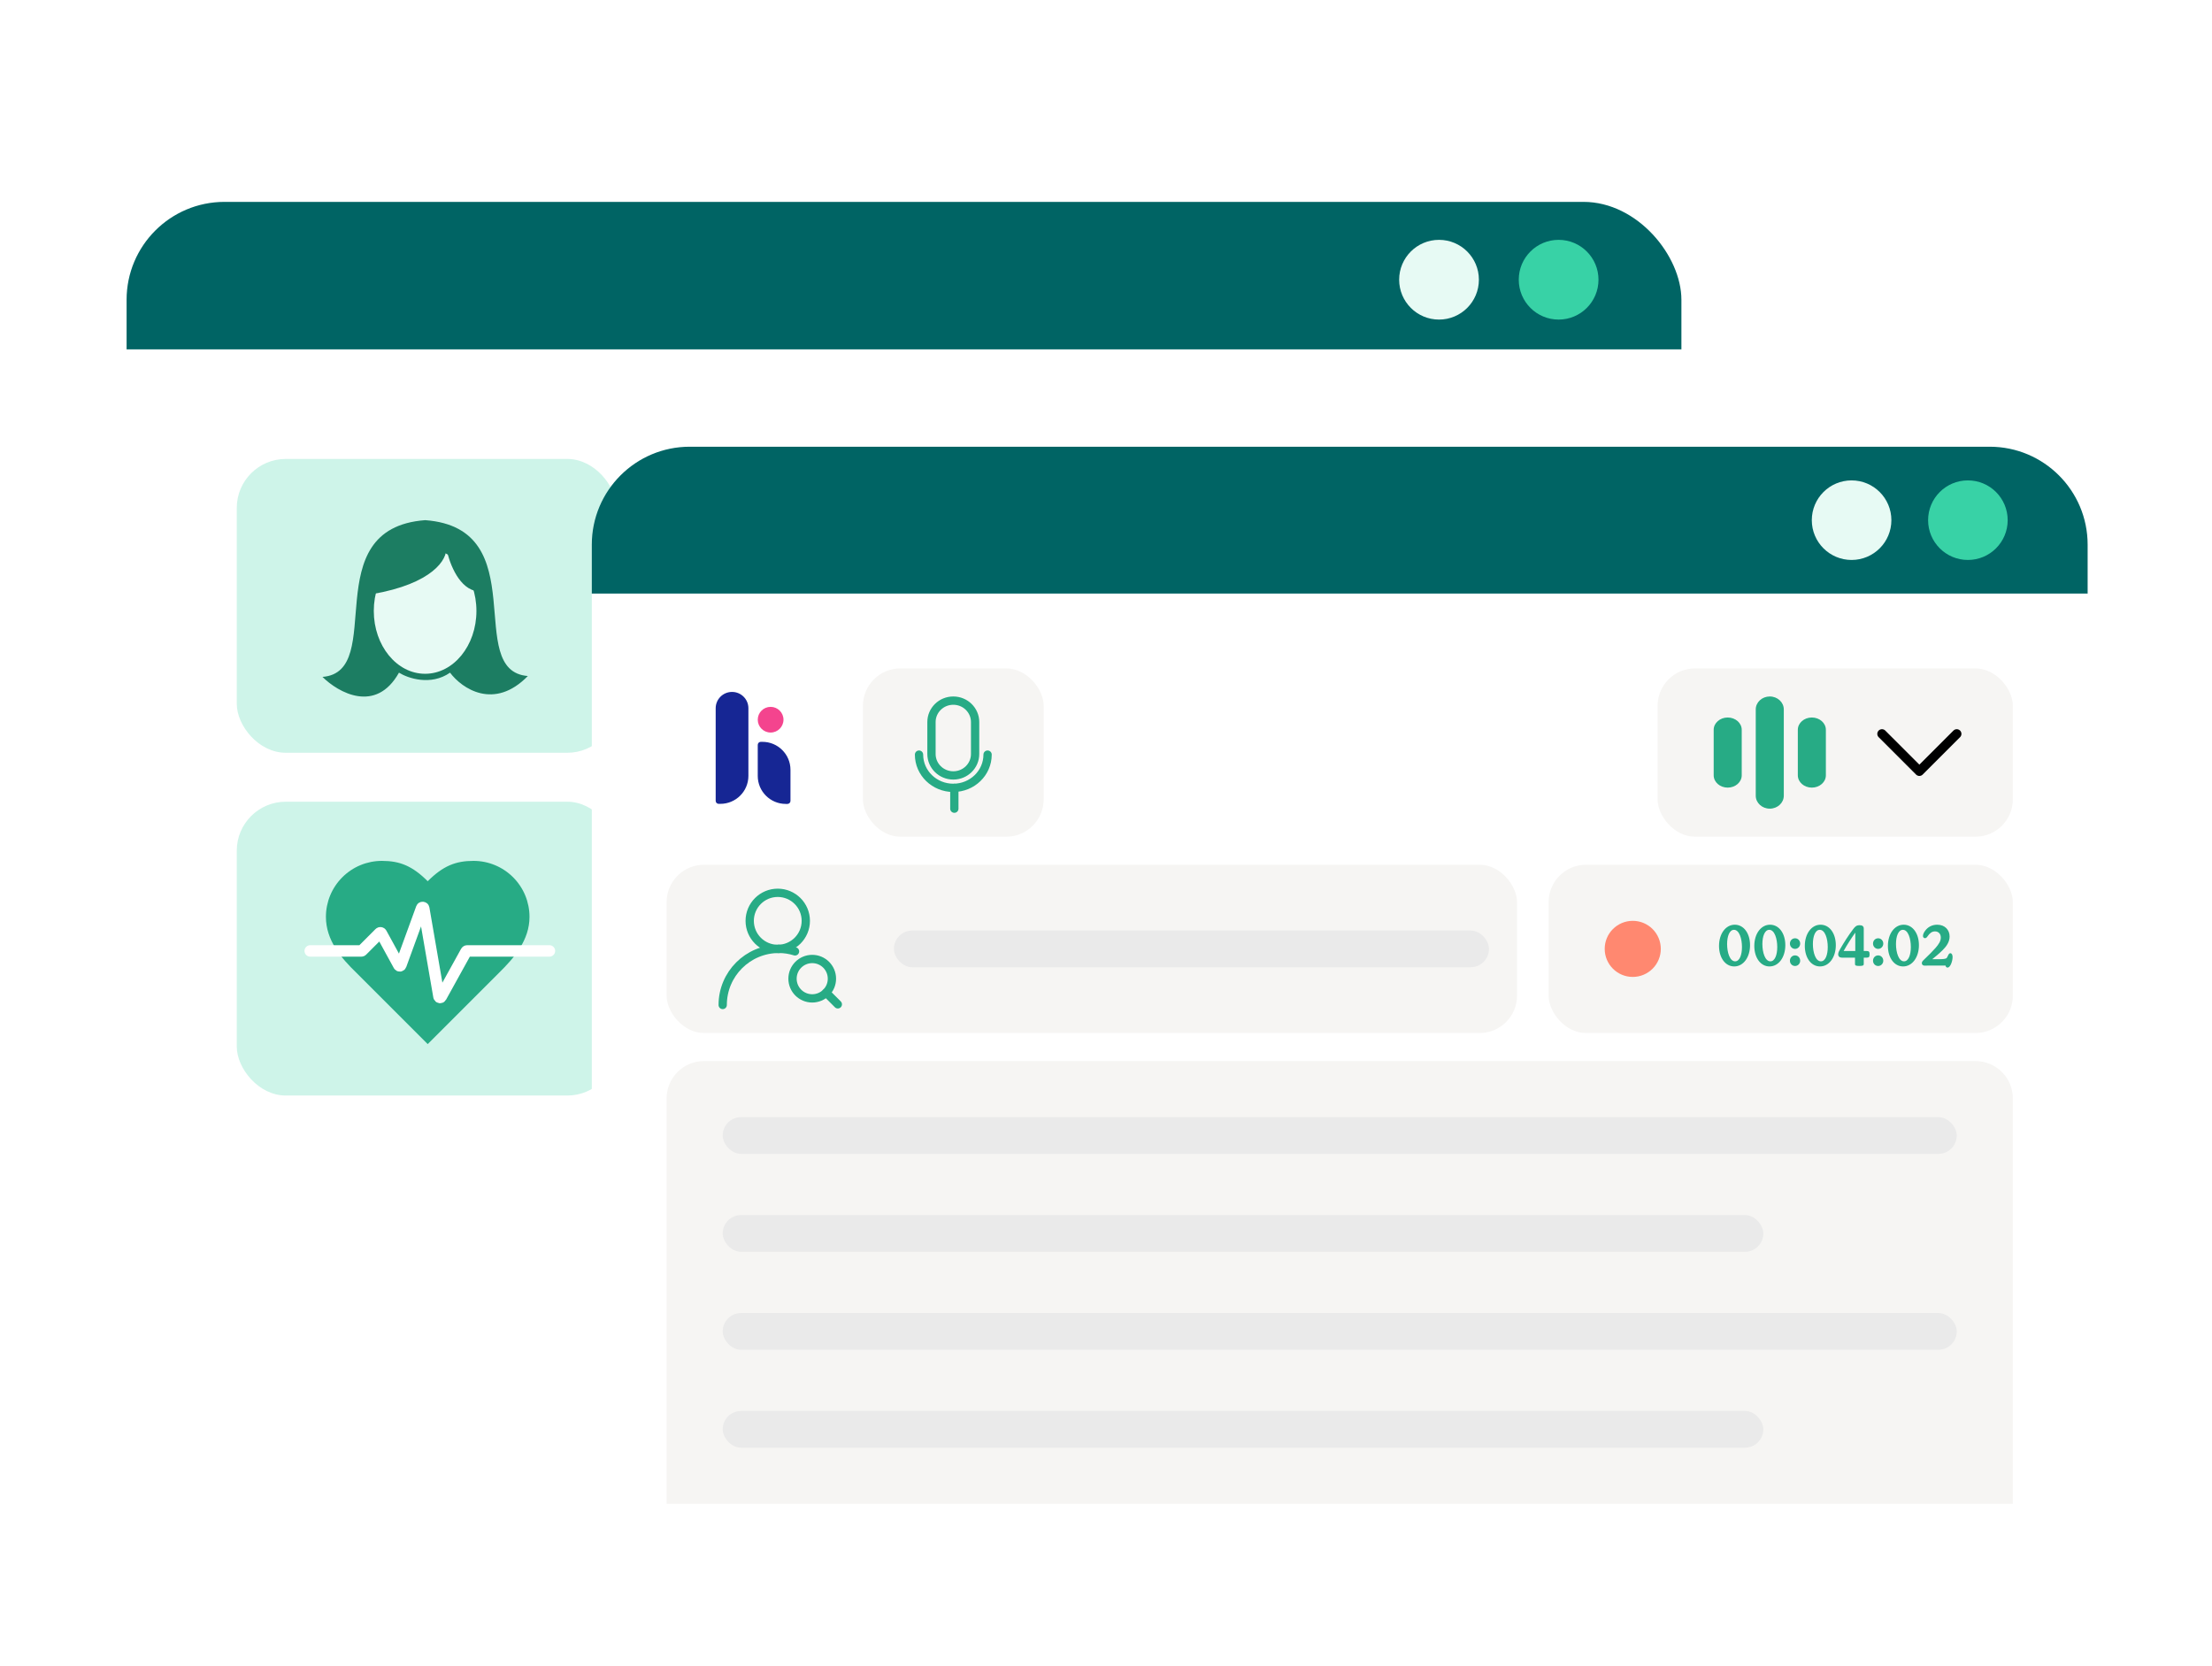 <svg width="332" height="250" viewBox="0 0 332 250" fill="none" xmlns="http://www.w3.org/2000/svg">
<g filter="url(#filter0_d_4048_10552)">
<g clip-path="url(#clip0_4048_10552)">
<rect x="19" y="26.301" width="233.363" height="158.025" rx="14.7" fill="white"/>
<path d="M19 40.7C19 32.581 25.581 26 33.7 26H237.662C245.781 26 252.363 32.581 252.363 40.7V48.439H19V40.7Z" fill="#006464"/>
<circle cx="233.934" cy="37.984" r="5.984" fill="#38D2A6"/>
<circle cx="215.984" cy="37.984" r="5.984" fill="#E7FAF4"/>
<rect x="35.537" y="64.887" width="56.962" height="44.1" rx="7.35" fill="#CEF4E9"/>
<rect x="35.537" y="116.336" width="56.962" height="44.1" rx="7.35" fill="#CEF4E9"/>
<path d="M63.817 74.074C47.237 75.31 58.178 96.833 48.4 97.601C50.784 99.965 56.417 103.146 59.882 96.965C61.23 97.805 64.65 98.981 67.548 96.965C69.32 99.341 74.164 102.662 79.222 97.469C69.489 96.705 80.32 75.303 63.817 74.074Z" fill="#1C7D62"/>
<ellipse cx="63.805" cy="87.703" rx="7.702" ry="9.43" fill="#E7FAF4"/>
<path d="M66.962 78.158C67.212 79.944 64.913 83.622 55.863 85.177L56.487 78.039H66.941H71.244V84.675C68.633 83.971 67.319 80.112 66.962 78.158Z" fill="#1C7D62"/>
<g clip-path="url(#clip1_4048_10552)">
<path d="M74.89 142.021C77.166 139.79 79.473 137.116 79.473 133.618C79.473 131.389 78.588 129.252 77.012 127.676C75.436 126.1 73.299 125.215 71.07 125.215C68.381 125.215 66.487 125.979 64.195 128.27C61.903 125.979 60.009 125.215 57.32 125.215C55.091 125.215 52.954 126.1 51.378 127.676C49.802 129.252 48.917 131.389 48.917 133.618C48.917 137.132 51.209 139.805 53.5 142.021L64.195 152.715L74.89 142.021Z" fill="#27AB85"/>
</g>
<path d="M46.562 138.731H54.232C54.276 138.731 54.318 138.713 54.349 138.682L56.973 136.054C57.051 135.976 57.182 135.995 57.235 136.091L59.861 140.889C59.929 141.014 60.112 141 60.161 140.866L63.28 132.31C63.338 132.151 63.57 132.172 63.599 132.339L65.887 145.586C65.914 145.74 66.12 145.774 66.195 145.638L69.966 138.816C69.995 138.763 70.051 138.731 70.111 138.731H82.466" stroke="white" stroke-width="1.719" stroke-linecap="round"/>
<rect x="114.55" y="75.914" width="60.638" height="5.513" rx="2.756" fill="#007D7D"/>
<rect x="114.55" y="121.852" width="115.762" height="5.513" rx="2.756" fill="#27AB85"/>
<rect x="114.55" y="90.613" width="115.762" height="5.513" rx="2.756" fill="#27AB85"/>
<rect x="114.55" y="136.551" width="115.762" height="5.513" rx="2.756" fill="#27AB85"/>
<rect x="114.55" y="151.25" width="115.762" height="5.513" rx="2.756" fill="#27AB85"/>
</g>
</g>
<g filter="url(#filter1_d_4048_10552)">
<path d="M88.825 77.751C88.825 69.632 95.407 63.051 103.525 63.051H298.634C306.753 63.051 313.334 69.632 313.334 77.751V85.101H88.825V77.751Z" fill="#006464"/>
<circle cx="277.906" cy="74.077" r="5.972" fill="#E7FAF4"/>
<circle cx="295.362" cy="74.077" r="5.972" fill="#38D2A6"/>
<path d="M88.825 85.102H313.334V210.487C313.334 216.687 308.308 221.713 302.109 221.713H100.051C93.851 221.713 88.825 216.687 88.825 210.487V85.102Z" fill="white"/>
<path d="M113.731 107.8C113.731 107.55 113.934 107.348 114.183 107.348H114.433C116.758 107.348 118.643 109.228 118.643 111.548V116.215C118.643 116.464 118.44 116.667 118.191 116.667H117.941C115.616 116.667 113.731 114.786 113.731 112.467V107.8Z" fill="#162694"/>
<path d="M107.417 102.306C107.417 100.952 108.516 99.856 109.873 99.856C111.229 99.856 112.328 100.952 112.328 102.306V112.456C112.328 114.776 110.443 116.656 108.119 116.656H107.869C107.619 116.656 107.417 116.454 107.417 116.204V102.306Z" fill="#162694"/>
<ellipse cx="115.663" cy="104.025" rx="1.931" ry="1.927" fill="#F4448E"/>
<rect x="129.518" y="96.328" width="27.128" height="25.26" rx="5.613" fill="#F6F5F3"/>
<path d="M148.227 109.266C148.227 112.021 145.923 114.255 143.082 114.255C140.241 114.255 137.937 112.021 137.937 109.266" stroke="#27AB85" stroke-width="1.245" stroke-miterlimit="10" stroke-linecap="round" stroke-linejoin="round"/>
<path d="M143.08 101.162C144.898 101.162 146.355 102.61 146.355 104.377V109.174C146.355 110.94 144.898 112.39 143.08 112.39C141.262 112.389 139.806 110.94 139.806 109.174V104.377C139.806 102.61 141.262 101.162 143.08 101.162Z" stroke="#27AB85" stroke-width="1.245" stroke-miterlimit="10" stroke-linecap="round" stroke-linejoin="round"/>
<path d="M143.237 114.262V117.38" stroke="#27AB85" stroke-width="1.245" stroke-miterlimit="10" stroke-linecap="round" stroke-linejoin="round"/>
<rect x="248.788" y="96.328" width="53.321" height="25.257" rx="5.613" fill="#F6F5F3"/>
<path d="M259.312 103.695H259.311C258.149 103.695 257.207 104.522 257.207 105.543V112.372C257.207 113.392 258.149 114.219 259.311 114.219H259.312C260.474 114.219 261.417 113.392 261.417 112.372V105.543C261.417 104.522 260.474 103.695 259.312 103.695Z" fill="#27AB85"/>
<path d="M271.941 103.695H271.94C270.778 103.695 269.836 104.522 269.836 105.543V112.372C269.836 113.392 270.778 114.219 271.94 114.219H271.941C273.103 114.219 274.045 113.392 274.045 112.372V105.543C274.045 104.522 273.103 103.695 271.941 103.695Z" fill="#27AB85"/>
<path d="M265.627 100.539H265.626C264.464 100.539 263.521 101.41 263.521 102.484V115.432C263.521 116.506 264.464 117.377 265.626 117.377H265.627C266.789 117.377 267.731 116.506 267.731 115.432V102.484C267.731 101.41 266.789 100.539 265.627 100.539Z" fill="#27AB85"/>
<path d="M282.465 106.152L288.078 111.765L293.69 106.152" stroke="black" stroke-width="1.403" stroke-linecap="round" stroke-linejoin="round"/>
<rect x="100.051" y="125.797" width="127.639" height="25.256" rx="5.613" fill="#F6F5F3"/>
<path d="M116.733 138.427C119.058 138.427 120.943 136.542 120.943 134.217C120.943 131.892 119.058 130.008 116.733 130.008C114.408 130.008 112.523 131.892 112.523 134.217C112.523 136.542 114.408 138.427 116.733 138.427Z" stroke="#27AB85" stroke-width="1.245" stroke-miterlimit="10" stroke-linecap="round" stroke-linejoin="round"/>
<path d="M116.889 138.426C112.24 138.426 108.47 142.195 108.47 146.845" stroke="#27AB85" stroke-width="1.245" stroke-miterlimit="10" stroke-linecap="round" stroke-linejoin="round"/>
<path d="M121.907 145.856C123.54 145.856 124.864 144.532 124.864 142.899C124.864 141.265 123.54 139.941 121.907 139.941C120.273 139.941 118.949 141.265 118.949 142.899C118.949 144.532 120.273 145.856 121.907 145.856Z" stroke="#27AB85" stroke-width="1.245" stroke-miterlimit="10" stroke-linecap="round" stroke-linejoin="round"/>
<path d="M123.998 144.996L125.749 146.748" stroke="#27AB85" stroke-width="1.245" stroke-miterlimit="10" stroke-linecap="round" stroke-linejoin="round"/>
<path d="M116.888 138.426C117.738 138.426 118.557 138.557 119.326 138.8" stroke="#27AB85" stroke-width="1.245" stroke-miterlimit="10" stroke-linecap="round" stroke-linejoin="round"/>
<rect x="134.168" y="135.668" width="89.312" height="5.513" rx="2.756" fill="#EAEAEA"/>
<rect x="232.433" y="125.797" width="69.676" height="25.256" rx="5.613" fill="#F6F5F3"/>
<circle cx="245.061" cy="138.424" r="4.21" fill="#FF8870"/>
<path d="M260.291 141.06C258.961 141.06 258.009 139.764 258.009 137.979C258.009 136.152 259.011 134.797 260.375 134.797C261.731 134.797 262.665 136.11 262.665 137.87C262.665 139.671 261.672 141.06 260.291 141.06ZM259.222 137.701C259.222 138.956 259.626 140.294 260.426 140.294C261.108 140.294 261.453 139.309 261.453 138.147C261.453 136.893 261.049 135.563 260.257 135.563C259.575 135.563 259.222 136.531 259.222 137.701ZM265.586 141.06C264.256 141.06 263.304 139.764 263.304 137.979C263.304 136.152 264.306 134.797 265.67 134.797C267.025 134.797 267.96 136.11 267.96 137.87C267.96 139.671 266.967 141.06 265.586 141.06ZM264.517 137.701C264.517 138.956 264.921 140.294 265.72 140.294C266.402 140.294 266.748 139.309 266.748 138.147C266.748 136.893 266.343 135.563 265.552 135.563C264.87 135.563 264.517 136.531 264.517 137.701ZM269.424 138.425C268.978 138.425 268.65 138.063 268.65 137.634C268.65 137.188 268.978 136.834 269.424 136.834C269.853 136.834 270.19 137.188 270.19 137.634C270.19 138.063 269.853 138.425 269.424 138.425ZM268.65 140.202C268.65 139.756 268.978 139.402 269.424 139.402C269.853 139.402 270.19 139.756 270.19 140.202C270.19 140.631 269.853 140.993 269.424 140.993C268.978 140.993 268.65 140.631 268.65 140.202ZM273.166 141.06C271.836 141.06 270.885 139.764 270.885 137.979C270.885 136.152 271.887 134.797 273.25 134.797C274.606 134.797 275.54 136.11 275.54 137.87C275.54 139.671 274.547 141.06 273.166 141.06ZM272.097 137.701C272.097 138.956 272.501 140.294 273.301 140.294C273.983 140.294 274.328 139.309 274.328 138.147C274.328 136.893 273.924 135.563 273.133 135.563C272.451 135.563 272.097 136.531 272.097 137.701ZM279.067 140.985C278.495 140.985 278.419 140.901 278.419 140.682V139.739H276.44C276.095 139.739 275.893 139.545 275.893 139.225C275.893 138.956 276.062 138.686 276.205 138.425C276.786 137.407 277.434 136.405 278.116 135.495C278.419 135.1 278.604 134.872 279.118 134.872C279.522 134.872 279.732 135.041 279.732 135.378V138.745H280.179C280.49 138.745 280.608 138.838 280.608 139.242C280.608 139.646 280.49 139.739 280.179 139.739H279.732V140.682C279.732 140.901 279.648 140.985 279.067 140.985ZM276.71 138.745H278.461V135.984C277.838 136.859 277.24 137.794 276.71 138.745ZM281.897 138.425C281.45 138.425 281.122 138.063 281.122 137.634C281.122 137.188 281.45 136.834 281.897 136.834C282.326 136.834 282.663 137.188 282.663 137.634C282.663 138.063 282.326 138.425 281.897 138.425ZM281.122 140.202C281.122 139.756 281.45 139.402 281.897 139.402C282.326 139.402 282.663 139.756 282.663 140.202C282.663 140.631 282.326 140.993 281.897 140.993C281.45 140.993 281.122 140.631 281.122 140.202ZM285.639 141.06C284.308 141.06 283.357 139.764 283.357 137.979C283.357 136.152 284.359 134.797 285.723 134.797C287.078 134.797 288.013 136.11 288.013 137.87C288.013 139.671 287.019 141.06 285.639 141.06ZM284.569 137.701C284.569 138.956 284.974 140.294 285.773 140.294C286.455 140.294 286.8 139.309 286.8 138.147C286.8 136.893 286.396 135.563 285.605 135.563C284.923 135.563 284.569 136.531 284.569 137.701ZM292.307 141.229C292.139 141.229 292.038 141.111 292.004 140.926H289.579C289.36 140.926 289.125 140.943 288.88 140.943C288.603 140.943 288.451 140.783 288.451 140.581C288.451 140.412 288.51 140.303 288.662 140.151C289.546 139.301 290.093 138.754 290.505 138.282C290.977 137.743 291.297 137.255 291.297 136.725C291.297 136.169 290.952 135.799 290.413 135.799C289.95 135.799 289.604 136.102 289.327 136.514C289.183 136.725 289.074 136.817 288.923 136.817C288.746 136.817 288.619 136.674 288.619 136.497C288.619 136.262 288.729 135.984 288.939 135.714C289.327 135.167 289.958 134.797 290.758 134.797C291.903 134.797 292.618 135.571 292.618 136.565C292.618 137.39 292.13 138.055 291.583 138.602C290.926 139.25 290.379 139.671 290.009 139.974H291.01C291.6 139.974 292.038 139.932 292.172 139.798C292.231 139.739 292.299 139.596 292.391 139.402C292.475 139.225 292.576 139.074 292.728 139.074C292.947 139.074 293.065 139.335 293.065 139.654C293.065 140.185 292.762 141.229 292.307 141.229Z" fill="#27AB85"/>
<path d="M100.051 160.874C100.051 157.775 102.564 155.262 105.664 155.262H296.496C299.596 155.262 302.109 157.775 302.109 160.874V221.712H100.051V160.874Z" fill="#F6F5F3"/>
<rect x="108.47" y="163.68" width="185.22" height="5.513" rx="2.756" fill="#EAEAEA"/>
<rect x="108.47" y="178.379" width="156.188" height="5.513" rx="2.756" fill="#EAEAEA"/>
<rect x="108.47" y="193.082" width="185.22" height="5.513" rx="2.756" fill="#EAEAEA"/>
<rect x="108.47" y="207.781" width="156.188" height="5.513" rx="2.756" fill="#EAEAEA"/>
</g>
<defs>
<filter id="filter0_d_4048_10552" x="11" y="22.301" width="249.362" height="174.023" filterUnits="userSpaceOnUse" color-interpolation-filters="sRGB">
<feFlood flood-opacity="0" result="BackgroundImageFix"/>
<feColorMatrix in="SourceAlpha" type="matrix" values="0 0 0 0 0 0 0 0 0 0 0 0 0 0 0 0 0 0 127 0" result="hardAlpha"/>
<feOffset dy="4"/>
<feGaussianBlur stdDeviation="4"/>
<feComposite in2="hardAlpha" operator="out"/>
<feColorMatrix type="matrix" values="0 0 0 0 0 0 0 0 0 0 0 0 0 0 0 0 0 0 0.08 0"/>
<feBlend mode="normal" in2="BackgroundImageFix" result="effect1_dropShadow_4048_10552"/>
<feBlend mode="normal" in="SourceGraphic" in2="effect1_dropShadow_4048_10552" result="shape"/>
</filter>
<filter id="filter1_d_4048_10552" x="80.825" y="59.051" width="240.509" height="174.664" filterUnits="userSpaceOnUse" color-interpolation-filters="sRGB">
<feFlood flood-opacity="0" result="BackgroundImageFix"/>
<feColorMatrix in="SourceAlpha" type="matrix" values="0 0 0 0 0 0 0 0 0 0 0 0 0 0 0 0 0 0 127 0" result="hardAlpha"/>
<feOffset dy="4"/>
<feGaussianBlur stdDeviation="4"/>
<feComposite in2="hardAlpha" operator="out"/>
<feColorMatrix type="matrix" values="0 0 0 0 0 0 0 0 0 0 0 0 0 0 0 0 0 0 0.08 0"/>
<feBlend mode="normal" in2="BackgroundImageFix" result="effect1_dropShadow_4048_10552"/>
<feBlend mode="normal" in="SourceGraphic" in2="effect1_dropShadow_4048_10552" result="shape"/>
</filter>
<clipPath id="clip0_4048_10552">
<rect x="19" y="26.301" width="233.363" height="158.025" rx="14.7" fill="white"/>
</clipPath>
<clipPath id="clip1_4048_10552">
<rect width="30.556" height="30.556" fill="white" transform="translate(48.917 123.688)"/>
</clipPath>
</defs>
</svg>

